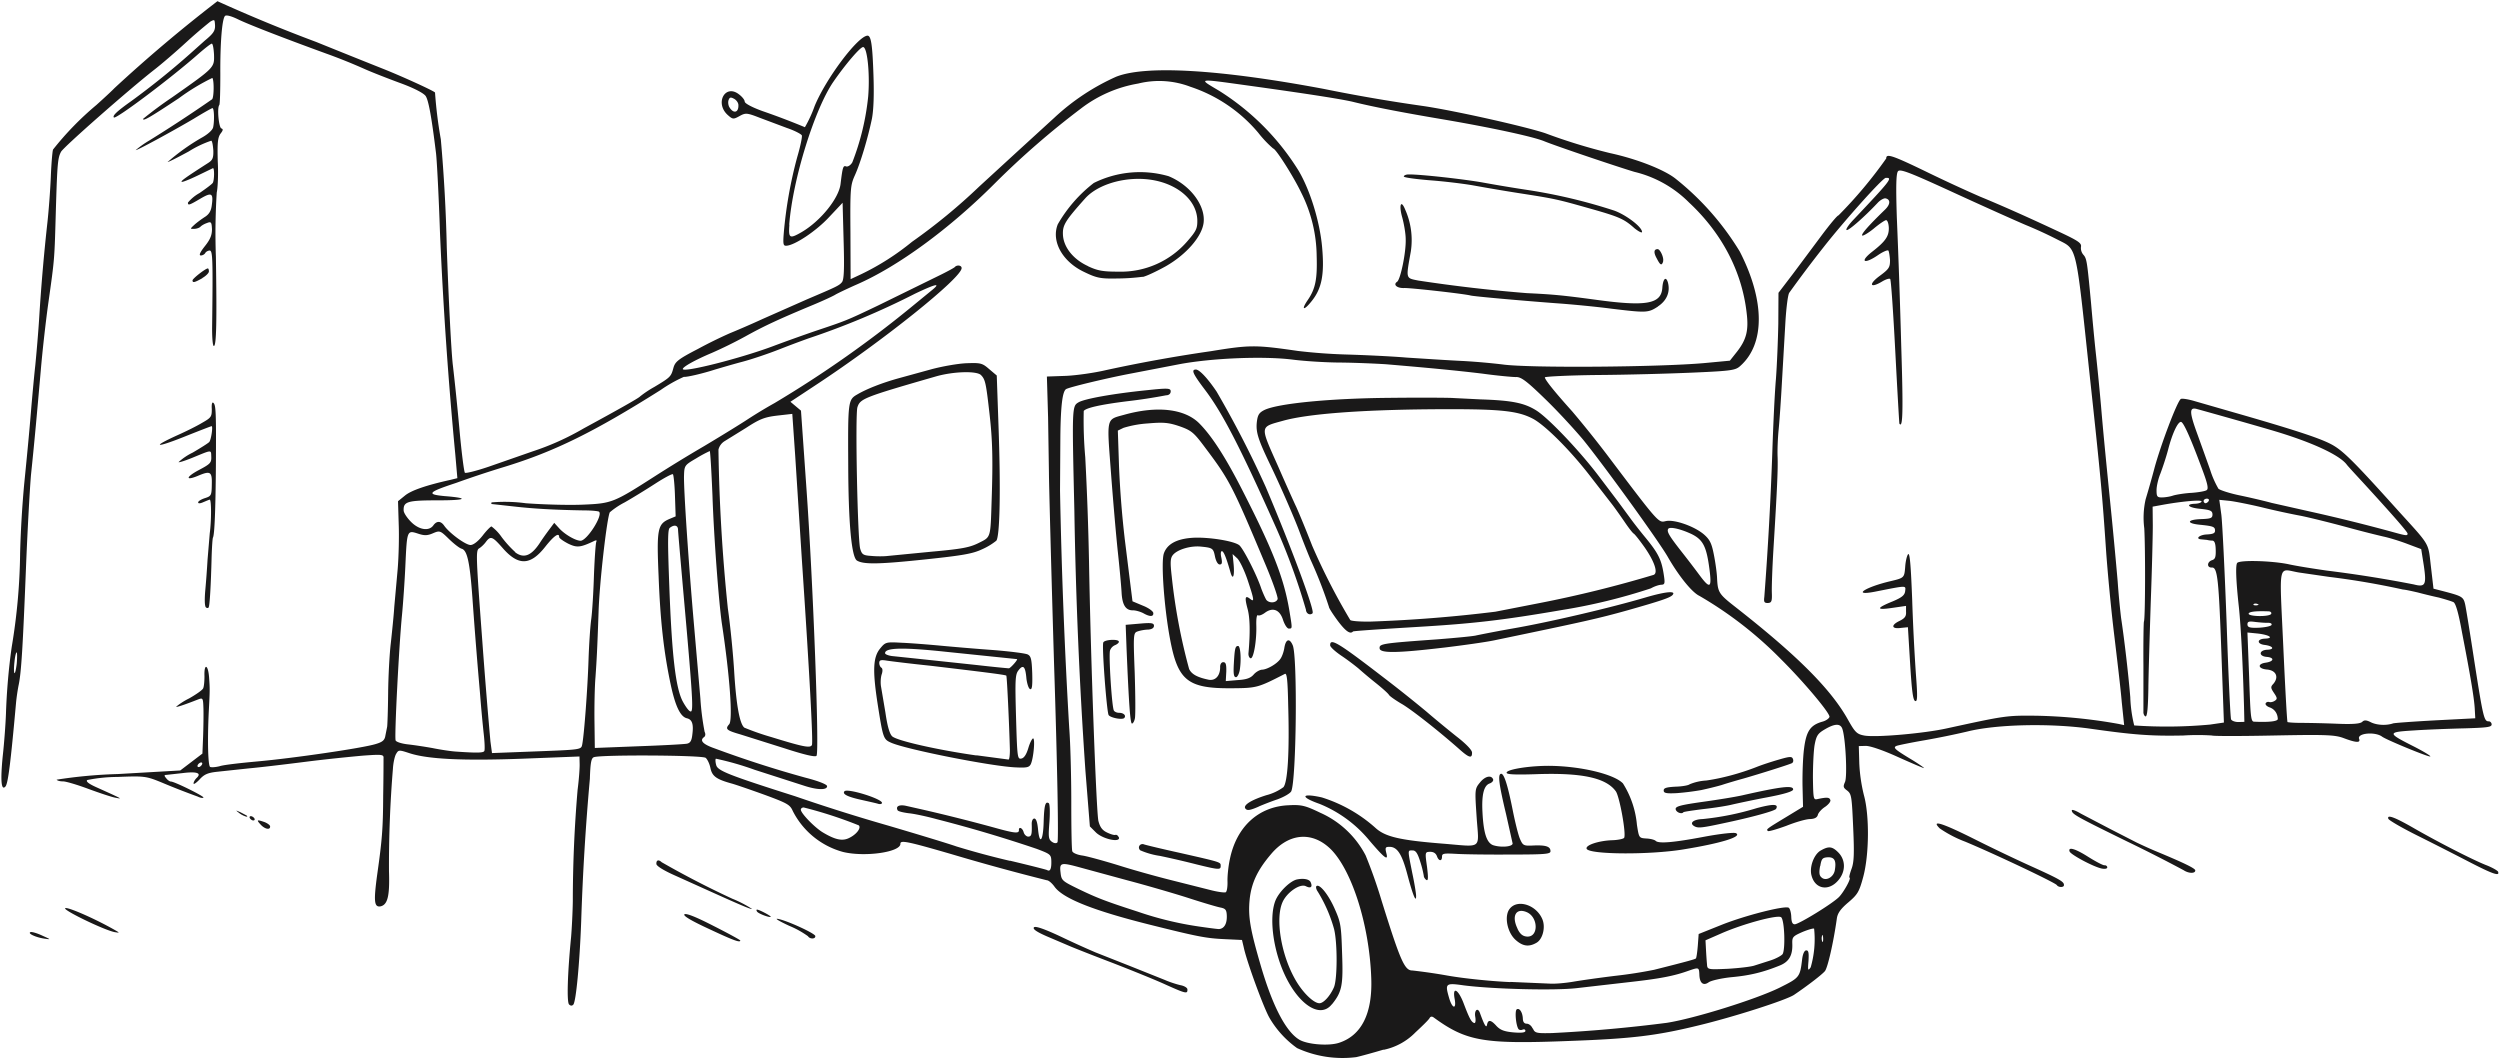 <svg width="1466px" height="621px" xmlns="http://www.w3.org/2000/svg" viewBox="0 0 1466 621">
  <path fill="#1A1919" fill-rule="evenodd" d="M118.7 163c2.1-1.2 3.9-3 3.8-3.9 0-1-.3-1.7-.6-1.7-1.4 0-9 6-9 7 0 1.6 1.2 1.3 5.8-1.3Zm3.7 193c.6-1.1 1.3-13.3 1.7-29.6.2-5.7.5-10.7.8-11.2.9-1.7 1.5-16 1.7-41.9.2-31.7 0-35.6-1.4-37-.8-.8-1.2.5-1 3.6 0 4.4-.3 5-5.6 8-3.1 1.9-9.6 5.1-14.3 7.2-15.5 7-13.4 7.8 3 1.3 9-3.6 16.5-6.5 16.8-6.5.9 0-.3 8.1-1.4 9.3-.5.6-4.9 3.4-9.7 6.2a34.2 34.2 0 0 0-8.3 5.6c.3.3 3.7-.8 7.7-2.4 12.2-5 11.3-5 11.5-.7.1 3.5-.6 4.2-7.4 7.8-7.5 4-7.9 6.4-.6 3.4 7.5-3.2 8.5-2.6 8.3 5-.1 6.4-.3 6.8-4 8-2.2.7-4 1.8-4 2.5 0 .8 1.2.7 3.2-.2 1.7-.7 3.3-1.4 3.6-1.4 1 0 1 12.4 0 19.7l-1.3 15.6a556 556 0 0 1-1.3 17.6c-.5 5.4-.4 9.5.3 10.2.6.6 1.4.6 1.7 0Zm1001.1 39.5a1231 1231 0 0 1-2.2-44c-.8-20.5-1.4-27.6-2.4-26.5-.7.9-1.5 4.2-1.7 7.5-.5 6.3-.6 6.4-8.6 8.3-14.9 3.5-22.9 8.8-9.3 6.2 19.3-3.8 18.2-3.8 17.9-.4-.3 2.4-1.8 3.7-7.2 6-9.9 4-10 5.3-.6 3.9l8.3-1.2v3.4c.2 2.7-.7 3.9-4 5.5-5.1 2.5-4.4 4.8 1.1 4l4-.4 1.3 21.4c1 16.2 1.7 21.5 3 21.9 1.3.4 1.4-2.5.4-15.6Zm-978.9 82.7-3.6-1.9c-3-1.3-3-1.3-.7.5 2 1.6 6 3 4.3 1.4Zm4.5 1.6c-.5-.7-1.4-1.2-2-1.2-.7 0-1 .6-.5 1.3.5.7 1.4 1.3 2 1.2.7 0 1-.6.5-1.3Zm9.3 4.8c0-.7-1.5-1.8-3.2-2.5-4.6-1.6-5-1.4-2.3 1.5 2.4 2.6 5.6 3.3 5.5 1ZM66.7 545c-11.3-6.4-27.5-13.5-28.5-12.4-1.1 1.2 22.9 12.8 29 14 3.2.5 3.2.5-.5-1.6ZM441 533a67 67 0 0 0-11.6-6 536.9 536.9 0 0 1-41.4-21.4c-1.8-1.7-3.2-1.3-3.1 1 0 1.2 4.3 3.9 11.6 7.1l21.5 9.7c17.3 7.8 23 10.2 23 9.5ZM24.7 548.6c-3-1.4-6.1-2.3-6.8-2-1.9.7 2.8 3 8 3.8 4.2.6 4.1.6-1.2-1.8Zm427.3-11c0-.6-7-4.3-8.1-4.2-.4 0-.4.5 0 1.1.7 1.3 8.1 4 8.1 3Zm783.7-29c0-.7-.8-1.3-1.7-1.2-.9 0-5.1-2.2-9.4-4.9-7.7-4.9-12-6.1-11-3.2.7 1.9 14 9 18.8 10 2 .4 3.3.1 3.3-.7Zm51.6 1.8c0-1.2-6.6-4.4-23.7-11.5-3.8-1.6-8.5-3.8-10.6-4.8l-15.6-8-17.2-9c-3-1.8-5.3-2.6-5.3-1.9.1 2.2 2.2 3.4 33.2 18.6a886 886 0 0 1 32.4 16.5c3 2 6.9 2 6.8.1Zm-77 8.5c0-1.9-2.6-3.4-18.7-10.7-8.5-3.8-24-11.2-34.3-16.4-18.6-9.3-25.2-11.3-19.8-6a70 70 0 0 0 15 7.8c17.7 7.4 52.7 24 53.6 25.4 1 1.5 4.3 1.5 4.2 0Zm-776.2 32.6c0-.3-7.1-4.2-15.8-8.6-10.5-5.4-16.2-7.6-17-6.7-.7.9 4.2 3.8 14.6 8.6 14.5 6.8 18.2 8.1 18.2 6.7Zm44-2.6c0-1.5-17-9.3-22.1-10.1-1.9-.3 1.2 1.5 6.8 4.1a53.6 53.6 0 0 1 11 6.1c1.1 1.8 4.4 1.7 4.3 0Zm986.8-37.7c-.3-.7-3.6-2.6-7.3-4-8-3.2-27.9-13.4-42-21.5-11.1-6.4-16-8.3-15.1-5.6.3.9 7.9 5.3 16.7 9.7a2432 2432 0 0 1 30.5 15.5c13.9 7.2 18.2 8.7 17.2 6Zm-768.6 69c0-1-1.9-2.1-4.1-2.5-2.2-.5-6.3-1.8-9-3l-20.5-8.2-20.5-8.1a535 535 0 0 1-19.8-9c-10.2-4.8-15.3-6.5-16.1-5.6-.8 1 1.5 2.6 7.4 5.2l13.6 5.8c2.8 1.2 14.2 5.7 25.5 10 11.3 4.4 25.2 10 31 12.7 11.6 5.2 12.6 5.4 12.5 2.8ZM427.8 63c-.7-1-1-3-.6-4.2.6-1.7 1.2-2 3.2-.9 1.4.7 2.6 2.4 2.6 3.7.2 4.4-2.8 5.3-5.2 1.4Zm35 68.8c2-26.5 14.9-68 26-84 6.9-10 15.6-20.2 17.3-20.2 2.5-.1 4.1 15.8 3 29a146.6 146.6 0 0 1-9.3 38.6c-1 1.7-2.6 2.7-3.6 2.4-1.8-.7-2.1.4-3.3 10.3-1 8.4-11.7 21.7-22.8 28.2-7.1 4.1-7.8 3.7-7.2-4.3Zm-160.6 192a63.7 63.7 0 0 1-8-8.8 26.6 26.6 0 0 0-6-6.3c-.5 0-2.9 2.4-5.2 5.4-2.6 3.3-5.3 5.4-7 5.5-2.8.1-12.3-6.8-15.5-11.3-2-2.9-4.4-3-6.4-.2-2.5 3.5-8.3 2.7-13-2-2.4-2.4-4.4-5.4-4.4-6.8-.2-5.2 2.3-5.9 20.2-5.9 16.7 0 18.7-1.3 3.7-2.5-10.8-1-9.6-2.3 6.8-7.7a603.5 603.5 0 0 1 28.3-9.4c29.4-9 52.5-20.4 91.7-45.1A81.7 81.7 0 0 1 401 221c1.9.2 11.2-2 18.3-4.3 3.4-1 10.5-3.1 15.8-4.5 5.4-1.4 15.2-4.7 21.8-7.3a637 637 0 0 1 17-6.4 453.6 453.6 0 0 0 62.7-26.3c12-5.7 15.3-6.5 10.2-2.3l-10.5 8.6a660.7 660.7 0 0 1-82 57.8 286 286 0 0 0-16.2 9.8c-3 2-14.3 9-25.2 15.5a862.3 862.3 0 0 0-29.4 18c-23.4 15-24.8 15.6-41 16.3-8.2.4-23.5 0-34.2-.8a91.5 91.5 0 0 0-20-.5c-.4.6-.2 1 .4 1l12.7 1.4c11.3 1.3 23.5 2 40.9 2.3 4.6 0 8.7.4 9 .8 2.3 2.2-7 16.8-10.8 17-2.9 0-9.2-3.6-12.5-7.2l-3-3.3-2.6 3.5c-1.5 2-4.2 5.7-6 8.5-5 7.5-9.4 9-14.4 5.2Zm962.4-36.4c0-2.3 1-6.7 2.3-9.8 1.2-3.2 3.3-9.4 4.5-14 2.4-9.3 5.6-16.2 7.5-16.2 1.4 0 5.3 8.5 12.1 26.8 3.5 9.2 4.2 12.4 3 13.2-.7.6-4.7 1.3-8.7 1.6-4 .2-9 1-11 1.6-2 .7-5 1.1-6.7 1.1-2.7 0-3-.7-3-4.3Zm27.6 6.4c0-.7.8-1.3 1.8-1.4 1 0 1.6.5 1.2 1.3-.3.7-1.2 1.3-1.8 1.4-.6 0-1.2-.6-1.2-1.3Zm111.7 18.4a1032 1032 0 0 0-49.6-12.3l-22.2-5c-4.8-1.3-13.4-3.3-19.2-4.5-5.7-1.2-11.1-3-12-3.8a55 55 0 0 1-4.9-11.2 5076 5076 0 0 0-7.6-21.2c-4.6-12.6-4.6-15.5-.3-14.4 4.8 1.3 30.8 8.6 43 12.2 23.5 6.8 40.6 14.6 45 20.4.3.5 4.7 5.3 9.7 10.7 16.5 18 26 28.8 26 29.8 0 1.3-.7 1.3-7.9-.7Zm-407.2 25.2a639 639 0 0 0-10.4-13.6c-7.3-9.3-9-12-8.1-13.6.8-1.6 7.5 0 14 3.1 6.5 3.3 8.5 7.3 10.2 20.3 1.5 11.3.4 12-5.7 3.8ZM8.5 388c.3-3.3 1-5.8 1.3-5.4.3.3.3 3.3 0 6.7-.4 3.3-1 5.8-1.3 5.4-.4-.3-.4-3.3 0-6.7Zm1313-33.7c.4-.4 1.5-.5 2.3-.1 1 .3.8.6-.7.8-1.3 0-2-.2-1.6-.7Zm-2.9 5.5c.3-1.1 4.1-1.6 11.7-1.3 1.2 0 1.9.8 1.5 1.5-1 1.8-13.5 1.6-13.2-.2Zm-.7 6.4c0-1.7.8-2 4.5-1.5 2.6.3 6 .6 7.5.5 1.6 0 2.5.5 2.1 1.3-.4.7-3.7 1.4-7.4 1.6-5.3.2-6.6-.2-6.7-1.9ZM400.2 411c-4-8-6.2-26.4-7.7-66.8-1-26.8-1-33.8.3-34.7 2.6-2 4.7-1.5 4.8 1 0 1.2 1.4 17.1 3 35.4 5.7 63.7 6.2 71.9 4.3 71.3-1-.2-3-3-4.7-6.2ZM267 440.7c-2.8-.2-8.8-1.1-13.2-2-4.4-.8-11-1.8-14.6-2.2-3.6-.4-6.8-1.4-7.2-2.3-.8-2 2-55.8 3.7-73.2.7-7.2 1.6-20.3 2-29 1-21.6.9-21.2 8-18.9 3.2 1 5 1 8.2-.4 4-1.7 4.3-1.6 9.4 3.4 2.9 2.8 6.2 5.4 7.5 5.7 3.2 1 4.7 7.9 6.2 28.4a3176.6 3176.6 0 0 0 4.5 56.6 797 797 0 0 0 2.1 23c.6 5.1.8 9.9.4 10.6-.6 1.1-4.2 1.2-17 .3Zm20.6-5.8a3630 3630 0 0 1-4.8-59.3c-3.7-49.8-3.8-52.7-1.9-54 1.2-.7 3-2.4 4-3.8 2.8-3.7 3.8-3.3 9.8 3.5 9.3 10.7 16.4 10.4 25.2-.9 5-6.3 8-8.3 8-5.5 0 .7 2.4 2.4 5.3 3.9 5.2 2.5 7.1 2.3 15.5-1.7 1-.4 1.4-.2 1 .5-.4.8-1 9.5-1.4 19.5-.3 10-1 21.6-1.6 26-.6 4.2-1.3 15.1-1.6 24.1-.5 15.7-2.5 43.3-3.7 49.4-.6 3-.7 3-26.7 4l-26.2 1-.9-6.7Zm61-11.9c-.1-8.6.1-20.3.6-26 .7-10.2 1-15.1 1.8-38 .5-17.2 4.9-55.3 6.6-58.6a46 46 0 0 1 8.7-5.8c4.4-2.5 12.4-7.4 17.8-10.9s10.1-6 10.5-5.6c.4.4 1 6.1 1.2 12.7l.4 12-3.6 1.5c-7 3-7.6 5.8-6.4 33.5 1 26.5 3.1 45 7.2 64.1 2.7 12.4 5.6 18.4 9.4 19.3 3 .7 4 3.3 3.2 9.4-.4 3.8-1.2 5.1-3.2 5.5-1.4.3-14.1 1-28.3 1.5l-25.7 1-.2-15.6ZM116 448.5c.4-.7 1.3-1.4 2-1.4.6 0 .8.6.4 1.3-.4.7-1.2 1.4-1.9 1.4s-.9-.6-.5-1.3Zm336.6-16.2a149 149 0 0 1-16.1-5.6c-2.7-2.1-4.7-12.9-5.9-31.7-.6-10.7-2.3-28-3.8-38.3a1044 1044 0 0 1-5.5-93 8 8 0 0 1 3.6-5l12.6-7.8c8-5.2 10.8-6.3 18.3-7.2l8.8-1 1.7 24.5 4 62.3c4.4 65.3 6.6 106 5.8 107.4-1 1.9-5 1.1-23.5-4.6Zm855.7-10.5c-.4-1-1.6-26.4-2.6-56.4-1.1-30-2.5-58.6-3.1-63.5l-1.2-8.8 6 .6c3.3.4 11.9 2.1 19 3.8 7.2 1.8 17.5 4 23 5 5.3 1.1 17 4 25.9 6.4a627 627 0 0 0 22.2 5.7c3.4.7 9.9 2.7 14.3 4.4l8 3 1.5 9.5c1.7 11.5 1 13-5.9 11.2a740 740 0 0 0-50.9-8.1c-7-1-17.4-2.6-22.8-3.8-10-2-28.2-2.5-29.8-.7-1 1.2-.8 9.8 1 26.1 1.2 11.7 2.3 33.2 3 58.3l.2 8.8-3.5.1c-2 0-3.9-.7-4.3-1.6Zm13.6 1.4c-2 0-2.2-2.3-3-26.2l-1-26.1 6 .6c7 .8 9.8 2.8 4.2 3-4.8.2-4.7 3.2 0 3.7 4.8.6 6 2.6 1.5 2.8-5 .2-5.3 3.8-.4 4.2 4.7.4 4.3 2.7-.6 3.4-5 .7-4.5 3.5.6 4 5.5.4 7.3 4.4 3.9 8.4-1.7 1.8-1.6 2.4.4 5.4 1.9 2.8 2 3.5.5 4.5-1 .7-2.4 1-3.2.8-.9-.3-1.8 0-2.2.7-.4.7.6 1.8 2.3 2.4 2.9 1 4.7 3.6 4.8 6.8 0 1.4-5.1 2-13.8 1.6Zm68.5.4c-2.7-1.4-4-1.5-5.2-.3-1.2 1.1-5.4 1.5-14.8 1.1-7.3-.3-16.7-.5-21-.5-4.2 0-7.8-.3-8-.5-.3-.3-1.4-20.4-2.5-44.7-2.3-50.3-3.3-45.1 9.1-43l17.9 2.6a457.1 457.1 0 0 1 43.2 7.4c1.6.1 5.5 1 8.6 1.7 3 .8 8.6 2.2 12.4 3 3.7 1 7.6 2.2 8.6 2.7 1.3.6 3 6.4 5 17.6 5 25.7 7.2 39 7.5 45l.3 5.5-23.2 1.2c-12.8.7-24 1.5-25 1.8-4.2 1.4-9.5 1-12.9-.6ZM482.3 488c-4.7-2.9-12.6-11-12.7-13.2 0-.7.7-1.3 1.7-1.3a249 249 0 0 1 32.3 10.5c1.5 1.5-1.3 5.3-5.7 7.4-4 2-8.3 1-15.6-3.4Zm480.6-352c-.1-3-9.4-10-16.3-12.5a317.5 317.5 0 0 0-50.2-12 916 916 0 0 1-26.5-4.4c-11-2-37.8-5-44-4.8-1.5 0-2.7.6-2.7 1.2s6.8 1.5 15 2.2c8.4.6 19.9 2 25.6 3a1180 1180 0 0 0 27.8 4.7c20.6 3.2 21.7 3.5 40.8 8.9 17 4.8 20 6.1 26 11.5 2.5 2 4.5 3 4.5 2.2Zm-325 20c-8.7-4-14.4-11.3-14.6-18.6-.2-5.4 1.4-8 13-21 6.4-7.2 19.4-11.8 32.5-11.5 18.4.4 32.8 10.8 33.3 24 .1 5-.5 6.4-5.7 12.4a51.5 51.5 0 0 1-40.7 18c-8.8 0-12-.5-17.7-3.2Zm32.2 6.4c2-.4 8-3.2 13.4-6.2 12-6.8 21.3-17.4 22.3-25.6 1.2-10-7.8-22.1-20.6-27.3a60.7 60.7 0 0 0-43.8 4 82.5 82.5 0 0 0-21.1 24.2c-4 9.9 2.7 22 15.5 28 7.4 3.6 9.7 4 19.5 3.8a122 122 0 0 0 14.8-1Zm305.1-9.1c.7-2-1.7-7.3-3.2-7.2-2.2 0-2.4 2-.5 5.4 2.1 4.1 2.9 4.5 3.8 1.8Zm-3 26.4c5.2-3.4 7.3-8.5 5.9-13.9-1.1-4-2.9-2.5-3.3 2.9-.6 9.6-9.3 11.2-39.6 7-19.3-2.6-25-3.1-39.8-3.8a892 892 0 0 1-63.8-7.4c-7.4-1.5-7.2-.8-4.3-17a44 44 0 0 0-3.3-24.6c-2.5-6.2-3.8-2.6-1.7 4.7 1 3.7 2 9.4 2 12.6.3 7.5-3 23.5-5 25-2.6 1.7-.1 3.9 4.2 3.7 4-.1 35.2 3.4 38.9 4.4 2.1.5 26.1 2.7 49.8 4.5 8.8.6 23.5 2 32.6 3.2 20.7 2.5 21.7 2.5 27.5-1.3Zm-467.8 142c-1.5-5.4-3-78.6-1.6-82.9 1.6-5 3.8-5.9 45.8-18 10.3-3 24-3.4 26.6-.9 2.6 2.6 3 4.6 5.1 23.2 1.7 15 2 26.5 1.2 50.2-.7 22.4-.4 21.5-7.4 25-5.3 2.7-9.8 3.6-27.7 5.2l-25.7 2.5c-2.3.3-6.7.3-9.7 0-4.8-.3-5.6-.8-6.6-4.3ZM543 328c21.7-2.3 27.4-3.3 32.9-5.9a38 38 0 0 0 8.3-5c2.1-2.2 2.7-29.5 1.3-68l-1-28.9-4.5-3.8c-4-3.5-5-3.7-13.3-3.4-4.9.2-14 1.8-20.4 3.5l-19.3 5.3c-9.7 2.7-18.7 6.2-24.3 9.5-5.4 3.1-5.5 4-5.3 41.2.1 34.9 2 54.2 5.1 56.2 3.9 2.4 13.1 2.2 40.5-.7Zm30 62a21599.4 21599.4 0 0 0-50-5.3c-2.1-.3-4-1-4-1.7 0-3.2 10.3-3.5 35.6-.8l41.7 4.3c1 0-3.8 5.4-4.7 5.4-.6 0-9-.8-18.6-1.9Zm-.4 53c-22.6-3.2-46.5-8.6-49.4-11.2-1.5-1.4-2.8-5.7-4-14l-2.6-15.4c-.3-2-.2-5 .4-6.9.7-2 .6-3.5-.2-4-.6-.3-1.2-1.6-1.2-2.7 0-1.7.8-2 4.5-1.4 2.6.4 14 1.8 25.6 3 32 3.8 44 5.3 44.4 5.8.4.4 1.7 28.6 2.1 43.6 0 3-.3 5.6-.8 5.6l-18.8-2.5Zm31.9 5c1.6-3.6 2.6-15 1.3-15-.6.1-1.9 2.6-2.8 5.7-1.1 3.7-2.5 5.8-4 6.1-2.4.5-2.5-.4-3.2-24.3-.6-22.1-.5-25 1.5-27.5 2.7-3.5 4-2.3 4.6 5 .4 3 1.3 5.9 2.2 6.1 1.1.4 1.4-2 1.2-9.3-.3-8.2-.7-10-2.6-11-1.3-.7-10.3-1.8-20-2.6-9.8-.7-23.9-1.9-31.3-2.6-7.5-.7-17.7-1.5-22.8-1.7-9-.5-9.4-.4-12.5 3.4-4.1 5-4.5 12.6-1.5 32.2 3.2 20.4 3.4 21 7.9 23 8.6 3.9 59.4 14 73.3 14.5 6.4.3 7.7 0 8.7-2Zm-87.3 22.8c0-2.4-20.3-8.7-22-6.8-1.4 1.6 1.6 3.2 9.7 5 4.4 1 9 2 10.2 2.4 1.2.3 2.1 0 2.1-.6Zm75 34a484.6 484.6 0 0 1-31.2-8.4c-5.8-2-24-7.5-40.3-12.3a1085.6 1085.6 0 0 1-54.5-17.2c-38.7-12.3-45.3-14.9-46.2-18.2-.5-1.7-.6-3.5-.2-3.8a172 172 0 0 1 22.7 6.5l28.9 9.3c7.8 2.6 13.7 2.7 13.6.3 0-1-5-3-12.8-5a650 650 0 0 1-53.3-17.2c-6.8-2.4-8.8-4.6-6-6.6.8-.6.9-1.9.3-3a153 153 0 0 1-2.5-19.7l-3.9-44.9c-3-34.5-5.9-77.4-5.7-85.5.2-6.2.3-6.3 7.3-10.4a74 74 0 0 1 7.8-4.2c.3 0 1 11.8 1.6 26.3.8 24 3.7 62.3 5.5 74.8 4.7 31 6.5 56.6 4.3 59.1-2.5 2.8-1.6 3.6 6.4 5.9l25.7 8.1c12 3.9 18.4 5.4 19.1 4.5 1.8-2-2-102-5.9-156.8l-3.2-45.6-3.1-2.6-3.1-2.6 14.7-9.7c39.4-25.9 85.8-63 85.7-68.7 0-1.7-2.8-2-4-.6-.5.5-4 2.4-7.8 4.3L515 179.1c-18.8 9-19 9-36.9 15-7 2.4-18.2 6.4-24.8 8.9-18.9 7.1-52.8 15.7-52.9 13.4 0-1.3 7.4-5.4 16.9-9.4a258 258 0 0 0 19.9-9.8c10.8-6 19.4-10 39.8-18.5 6-2.5 11.8-5.2 13-6 1.2-.7 6.6-3.3 12-5.7 24.5-10.6 55-33 81.6-59.7a487 487 0 0 1 50.2-43.6A76 76 0 0 1 667.4 49a51.2 51.2 0 0 1 30.7 1.9 88.1 88.1 0 0 1 39.7 26.9 65 65 0 0 0 8.8 9.3c1.5 0 12.1 16.7 16.5 26a84.6 84.6 0 0 1 9 37.2c.4 13.3-.7 19-5.2 25.6-4.2 6.1-2.3 6.5 2.4.5 5.8-7.3 7.4-15.5 6-31.3-1.3-15-7-33.5-13.8-45A146.4 146.4 0 0 0 715 53.3c-12.7-7.6-14-7.4 19.3-2.8 33.1 4.6 53.6 7.8 59.8 9.4 11 2.7 27.2 5.9 52.1 10.1 27.6 4.7 52.4 10 59.3 12.8 6.8 2.8 42.9 15 53 18a67.3 67.3 0 0 1 31.9 17.9c19.1 17.8 31 40.2 33.8 64.5 1.3 10.4 0 15.8-5.6 23l-4.2 5.3-14.9 1.4c-26.6 2.4-103.5 3-118.5.8a389 389 0 0 0-22.8-2c-8.8-.4-23.7-1.4-33.2-2-9.4-.8-25.2-1.5-35-1.8a326 326 0 0 1-28.9-2.1c-24.8-3.6-28.2-3.6-50.8.1a880 880 0 0 0-61.6 11.1c-6.7 1.6-17.2 3.1-23.4 3.4l-11.4.4.7 24.1.5 32.6c0 4.7 1.3 55 3 111.8 2 61.5 2.7 103.9 2 104.6-.6.8-1.9.7-3.3-.3-2-1.5-2.1-2.8-1.4-11.8.4-5.9.2-10.4-.4-10.8-2-1.3-2.7 1.1-3 11.2-.3 11-2.4 13.6-3.3 4-.4-4.1-1.1-6.2-2.2-6.2-.9 0-1.5 1.4-1.5 3 .2 6.3-.1 7.5-2 7.6-1 0-2.3-1.1-2.7-2.5-.7-2.7-3-3.6-2.8-1.2 0 2-2.7 1.7-14.5-1.6a1066 1066 0 0 0-41.7-10.5l-10.2-2.3c-4-.8-6 .4-4.7 2.7.4.6 3.4 1.3 6.6 1.7 3.2.3 10.6 1.9 16.4 3.5a798.5 798.5 0 0 1 58.6 17.4c7.9 3 8.4 3.3 8.5 7.2.1 4.5-.7 6.3-2.5 5.2-.6-.3-10.4-2.8-21.8-5.5ZM703 543.3a197 197 0 0 1-35.8-8.7c-19.2-6.2-24-8.1-34.8-13.3-9.6-4.7-10-5-10.5-9.7-.7-5.9.2-6 11.9-2.8l27.2 7.4c10.6 2.8 26.5 7.4 35.3 10.2 8.9 2.9 17.7 5.5 19.5 5.8 2.9.6 3.5 1.4 3.6 5 .1 4.6-1.6 7.4-4.6 7.6-1 0-6.3-.7-11.8-1.5Zm365.4 5.4c.3-.9.6-.2.7 1.6 0 1.8-.2 2.6-.6 1.7-.3-.9-.4-2.4 0-3.3Zm-67.4 17a278 278 0 0 1-.6-8.6l-.3-5.7 9.6-4.2c12.9-5.6 33-11 34.8-9.3 2 1.9 2.5 19.1.8 21.6-.8 1-4 2.7-7.1 3.7l-9.4 3c-2 .7-9 1.5-15.6 1.9-11.5.5-12 .5-12.2-2.4ZM769.7 359.5c1.3-1.5-12.6-38.9-27.5-74a605.4 605.4 0 0 0-28.8-55.9c-5.4-8-10.2-13-12.2-12.9-2.8.1-1.7 2.5 5.4 11.9 10.2 13.4 20.8 34 41.5 80.4a377.3 377.3 0 0 1 17.7 48.5c.1 2.4 2.5 3.6 4 2Zm22.1 4.1a378.2 378.2 0 0 1-22.3-43.5c-4-10.2-7.3-18.2-9.4-22.9-.7-1.4-5.5-12-10.6-23.7-10.8-24.3-11-22.9 3-26.8 14.4-4 44.7-6.3 85.9-6.7 39.7-.3 50.9.6 60.2 5.4 7 3.5 21.8 18.2 33.5 33.3l12.8 16.5c1.6 2 4.9 6.7 7.4 10.3 2.4 3.6 5 7 5.7 7.4.7.4 3.6 4.1 6.5 8.2 5.8 8.4 7.9 14.9 5.2 16a693.5 693.5 0 0 1-66.7 16.5l-26.1 5.1a827 827 0 0 1-73.2 5.8c-6 .1-11.3-.3-11.9-.9Zm1.6 6.7c.2-.3 16.7-1.4 36.6-2.6 33.8-2 50.5-3.9 86-10a333.7 333.7 0 0 0 52.1-12.7c1.9-1.1 4.5-2 6-2.1 2.2-.1 2.4-.6 1.4-6.8-1.3-8-3.2-11.8-10.4-20.6-3-3.6-7.4-9.2-9.6-12.3l-7-9.5-10.6-14c-11.2-14.9-29.8-34.5-37-39-7-4.4-14.2-5.9-32.7-6.5l-16-.8c-2.3-.2-19.2-.3-37.4-.1-35 .3-65.4 3.3-73.3 7.1-3.2 1.6-4 2.9-4.5 7.2-.6 5.8.7 10 7.8 24.8 5.8 12 14.5 31.9 17.6 40.4 1.3 3.5 4 10.4 6.1 15.4a258 258 0 0 1 10.8 27.7c0 .7 2.4 4.4 5.2 8.2 4.6 6.1 7.3 8 8.9 6.2Zm53 9.5c11.7-1.4 25.1-3.3 29.8-4.3 52.9-11 61-12.8 78.5-17.7 19-5.4 24.4-7.2 26-8.8 2.5-2.7-3.6-2.2-15.6 1.3-21 6.2-56.5 14.5-77.8 18.2a808 808 0 0 0-21.6 4.1c-1 .4-11.3 1.4-22.7 2.3-32.2 2.3-34.2 2.6-34 5.2 0 3 9.4 3 37.3-.3ZM727 392.9c1-6.3.4-14.2-1-14.1-1.7 0-2 1.7-2.5 10.8-.3 5.7 0 7.5 1.3 7.5.8 0 1.8-2 2.2-4.2ZM659.3 421c1.2-1.4-.4-3-3-3-1.2 0-2.6-.5-3.1-1.3-1.2-1.8-3.1-32.1-2.3-35.2a5.3 5.3 0 0 1 3-3.2c1.2-.5 2.3-1.4 2.2-2 0-1.7-8.3-1.3-9.1.4-1 1.6 2 40.9 3.1 42.6 1 1.6 8.1 3 9.2 1.7Zm6.2.3c.4-1.7.3-13.6-.1-26.6-.9-23.4-.8-23.6 1.9-24.5 1.5-.5 4.2-1 6-1 2.3-.2 3.4-1 3.4-2.3-.1-1.6-1.6-1.8-8.4-1.2l-8.2.7.5 13.6c1.4 33.5 2.2 44.3 3.2 44.3.6 0 1.4-1.4 1.7-3Zm197.7 20c0-1.5-3.7-5.3-9.3-9.6-5-4-12.8-10.4-17.3-14.3a823.2 823.2 0 0 0-25.9-20.6c-26-20-30.8-22.9-30.7-18.4 0 1 3 3.7 6.7 6.2 3.6 2.4 8 5.8 9.8 7.3a260 260 0 0 0 10 8.4c3.9 3.1 7.5 6.3 8 7.2.6.9 3.7 3 7 5 5.5 3 22 16 34 26.6 5.9 5.3 7.8 5.9 7.7 2.2ZM738 473c2.3-1 7.3-3 11.2-4.3 3.8-1.4 7.4-3.5 8-4.7 3-6.8 3.7-78.5.9-85.5-1.9-4.6-4.2-3.8-5 1.7-.4 2.3-1.4 5-2.3 6.2-2 2.9-7.6 6.1-10.6 6.3-1.4 0-3.7 1.3-5 2.8-1.8 2.1-4.2 3-9.4 3.3l-7 .6.3-5.6c.1-4.3-.3-5.5-1.8-5.5-1.1 0-1.9 1.3-1.8 3 0 5-2.8 8-6.7 7.3-6.7-1.4-10-3.2-11.5-6.3a342 342 0 0 1-10.2-54.3c-1-8.8-.8-10.9.9-12.8 2.7-3 10-5.2 15.9-4.7 7.3.7 7.6 1 8.6 6 .6 2.7 1.7 4.6 2.8 4.5 1.3 0 1.5-1 .9-4-.5-2-.4-3.8.3-3.8 1 0 2.5 3.4 5.1 12.6 1.4 4.7 2.4 2 1.8-4.8l-.6-6.1 2.6 2.4c1.5 1.3 4.2 7 6.1 12.5 4 12 4.2 13.5 1.6 11.4-3-2.4-3.3-.8-1.5 5.9 1.4 5.2 1.6 13.8.5 26-.1 1.3.4 2.6 1.2 2.9 1.8.6 3.7-10.5 3.4-19.4-.1-4 .3-6.3 1-5.8.7.4 2.5-.3 4.1-1.5 4.6-3.4 8.7-1.8 10.6 4.3 1 2.9 2.4 5 3.4 5 2.1-.1 2.1.4.2-11.1-3.2-18.6-9.5-34.8-27.1-69.3-10-19.7-18.1-32.3-25.5-39.8-8.5-8.7-24.8-10.6-44.1-5.2-10.8 3-10.3 1-7.8 34.3 1.2 16 3 36.8 4 46.1 1 9.3 2 20 2.2 23.8.4 7.4 2.4 10.6 6.8 10.5 1.4 0 4 .7 5.8 1.6 4 2.3 6.2 2.2 6 0 0-1-2.7-3-6-4.3l-6.2-2.6-1-8-3.6-29a580 580 0 0 1-3.3-42l-.7-21.1 3.3-1.6a62 62 0 0 1 14.3-2.6c9.3-.8 12.2-.5 18.7 1.7 7 2.5 8.3 3.6 15.2 12.9 14 18.6 15.8 22.2 34.8 67.5 4.4 10.4 7.7 19.8 7.4 20.9-.8 2.3-4.8 2.6-6.6.5-.6-.9-2-4-3-6.7-2.6-7.9-10.3-23-12.8-25.3-3-2.6-18.9-5.1-28-4.4-9 .7-14.4 3.7-16.3 9.1-1.8 5.1.2 32.4 3.7 50.7 4.5 23.8 10.3 28.5 35.4 28.4 15.4-.1 15.8-.2 31.8-8.4 1.2-.7 1.7 3.1 2 18.5.8 27.4-.3 45-2.8 47.9a29.1 29.1 0 0 1-10 4.7C734 469 729 472 730.2 474c1 1.5 2.6 1.3 7.9-1Zm259.6-9.7c3.7-.8 9.1-2.1 12.1-3 3-1 8.8-2.7 12.8-3.8 9.7-2.8 26.2-8 28.1-8.9.9-.3 1.2-1.5.8-2.5-.6-1.6-1.7-1.6-8.2.3-4.2 1.2-10 3.1-13 4.3-9.9 3.9-21 6.8-29.7 8a30 30 0 0 0-9.7 2.2c-.6.6-4.3 1.3-8.2 1.4-5.5.3-7.1.8-7 2.3 0 1.5 1.6 1.8 7.6 1.5a149 149 0 0 0 14.4-1.8Zm-10.5 13c.3-.3 5.7-1.1 12.1-1.9 6.4-.7 13.8-1.9 16.5-2.6 2.6-.6 11.8-2.6 20.3-4.2 10.7-2 15.6-3.6 15.5-4.7 0-2.5-7-1.7-29.9 3.5-4 .9-14.4 2.6-23.1 3.8-12.6 1.8-16 2.6-15.9 4.2.1 1.8 3.3 3.2 4.5 2ZM656 491c-.3-1-1.3-1.7-2-1.4-.8.2-3-.5-5-1.5-2.7-1.3-4-3.2-4.9-6.7-1.2-5.1-4.5-94.1-5.5-152a1853 1853 0 0 0-2.2-61.2 246 246 0 0 1-.9-27.2c1.3-1.8 9.5-3.7 25.4-5.7a313 313 0 0 0 22.9-3.5c1.7 0 2.7-1 2.7-2.3 0-1.9-1.6-2-13.8-.7-19.8 2-36.5 5-40.2 7.1-3.9 2.3-3.9 2.5-2.5 63.2a2876 2876 0 0 0 6.5 153l2.6 32.5 3.5 3.5c4 4 14.8 6.3 13.5 2.8Zm354.4-8.2c16.7-3.5 30.5-7.3 31.1-8.5 1.6-2.9-1.6-3-11.4-.4a162.4 162.4 0 0 1-31.7 6.4c-5.4.2-7.9 2.3-5 4.1 2.2 1.3 4 1.2 17-1.6Zm-294.6 25c0-2.3.5-2.1-23.6-7.6-10.5-2.3-20-4.6-21.2-5-2.4-1-4.2 1.6-2.4 3.4a45 45 0 0 0 11.6 3.3 516 516 0 0 1 21.5 5c13 3.2 14.2 3.3 14.1.8Zm271.3-9.7c22.2-3.6 34.7-7.5 30.9-9.5-1-.6-9.1.3-18.3 2-18.5 3.5-27 4.2-28.8 2.5-.7-.7-3.2-1.3-5.5-1.4-4.3-.3-4.3-.3-5.5-8a54.6 54.6 0 0 0-8.2-24.3c-5-5.3-24-10-42.2-10.3-11.4-.2-25.5 1.9-26 3.9-.4 1.1 4 1.4 16.6 1 27.2-1 41.6 2 47.4 10 2.2 3 6.2 25 4.9 27.3-.4.6-3.5 1.3-7 1.4-8 .3-15.8 2.9-15 5 1.2 3.4 36.5 3.7 56.7.4Zm-156.7 27.2c0-1.4-1-7.6-2.3-13.6-2.7-13.7-2.7-13 .1-13 1.9-.1 3 1.4 4.6 6.5a60 60 0 0 1 2.1 8.3c0 1 .8 2 1.5 2.5 1.1.7 1.2-1.3.4-7.7-1.2-8.6-1.2-8.7 1.8-8.8 2 0 3.3.8 4 2.5 1 3 3 3.3 3 .3 0-1.8 1-2 8.2-1.6 4.6.3 19 .5 31.9.4 20.8 0 23.6-.3 23.5-2 0-2.7-2.7-3.6-10-3.3-5.8.3-6.2 0-7.9-3.9-1-2.3-2.9-10-4.3-17.1-3-15-5.2-21.8-7-21-1.7.7-1 6.2 3.2 23.8l3.8 17c0 2-7 2.5-11.5 1-3.8-1.5-5.6-7.3-6.2-19.7-.5-10.1.9-15.4 4.3-16.5 1.3-.5 2.2-1.5 2-2.3-1-2.8-4.7-2-7.7 1.7-3.1 3.8-3.1 4-2 20.4 1.3 19.4 3.9 17.4-20 15.5-25-2-33.6-4-39.3-9.2a85.5 85.5 0 0 0-31.5-17.9c-12.1-2.7-13-.3-1.3 3.8a73.8 73.8 0 0 1 29.4 21.7c8.9 10.4 11.1 12 9.7 7-.7-2.9-.5-3.5 1.6-3.5 4.7-.2 7.5 3.9 10.7 15.9 3.3 12.5 5.3 17.3 5.2 12.8Zm237-17.4c.7-4.4 1.3-5 4.5-5.2 4-.1 5 2.2 4 7.8-.8 4-5.3 6.4-7.8 4-1.3-1.1-1.5-2.8-.8-6.6Zm10.5 8.4c4.5-5.2 4.5-12 0-16.5-3.6-3.6-5.7-3.7-10.5-.9-3.8 2.4-6.5 9.7-5.1 14.6 2.1 7.9 10 9.3 15.6 2.8Zm-188 28.3c-3.7-7.5-.9-12.4 5.4-9.7 6.9 3 7 14.9 0 14.3-2.4-.2-4-1.5-5.5-4.7Zm11 8.3c3.7-2 5.5-9 3.6-13.7-3.4-8.5-14.6-12.2-19.2-6.3-3.4 4.2-1.5 14 3.6 18.4 4.1 3.6 7.6 4.1 12 1.6Zm-15.2 23c-10-.4-26.6-2-36.8-3.8a323 323 0 0 0-20.6-3c-4.6.1-7-5.3-18-40.5a288.9 288.9 0 0 0-9.5-27 55.2 55.2 0 0 0-26.6-25c-8.7-4.2-11-4.8-18.5-4.4-17.6.7-30.6 12.5-34.5 31.6-.9 4.1-1.5 10-1.4 13 .1 3-.3 5.9-1 6.4-.6.4-5-.2-9.5-1.4l-23-5.8c-8-2-21.7-5.8-30.5-8.6-8.8-2.7-18.3-5.3-21-5.7-3-.4-5.6-1.5-6-2.5-.4-1-.6-14-.6-28.9 0-14.9-.5-34.3-1.2-43.3a3476 3476 0 0 1-5.4-139.3l.2-32c.2-17.5 1.2-26 3.3-27.5 1.6-1.1 24-6.5 38.3-9.2l28-5.4c19-3.6 49.5-4.9 66.8-2.7 7 .9 19.8 1.7 28.2 1.7 8.5.1 20.3.6 26.4 1 26 2.2 41.6 3.7 56.5 5.5 8.7 1.2 17.5 2 19.5 2 3-.2 6.1 2 17 12.6 7.3 7 17.4 18 22.6 24.2 12.4 15.3 44 59 49.5 68.5 6.4 11.2 14.2 20.9 18.6 23a226 226 0 0 1 48.2 37.5c13 12.9 28.7 31.6 28.1 33.5-.3 1-2.2 2.3-4.2 2.8-7 2-9.4 5.5-10.7 15.8-.7 5.3-1 15-.9 21.8l.3 12.3-10.2 6.2c-11.4 6.9-11.5 7-10.4 8 .4.4 5.2-1 10.7-3 5.5-2.2 11.7-4 14-4 2.7-.1 4.2-.9 4.6-2.5.3-1.2 2.2-3.4 4.3-4.7 2-1.4 3.4-3.2 3-4-.5-1.6-2-1.7-7.6-.5-2.3.5-2.4-.1-2.6-12.5 0-7.2.4-15.9 1-19.3 1-5.4 1.9-6.7 5.8-9 5.7-3.4 9-3.7 10.3-.8 2 4.6 3.2 28.4 1.7 31.6-1.2 2.7-1 3.3 1.3 5 2.5 2 2.7 3.3 3.5 21.6.7 15.5.5 20.5-1 24.4-1 2.8-1.5 5-1.2 5 1.4 0-3.2 8.4-6.1 11.4-4 4-23.3 15.8-25.9 16-1.4 0-2-1.2-2.1-4.5-.1-2.4-.8-4.8-1.5-5.2-2.3-1.4-25.5 4.5-39.3 10l-13.5 5.4-.5 6.8c-.3 3.8-.8 7.1-1.1 7.5-.5.5-4.3 1.6-24.6 6.7a263 263 0 0 1-22.5 3.5c-9.1 1.1-20.4 2.7-25 3.5-4.8.8-10.8 1.3-13.5 1.1l-23.2-1Zm13 27.2c-.6-1.6-2.2-2.8-3.4-2.8-1.4 0-2.2-.9-2.3-2.8-.1-3.8-2-6.7-3.6-5.6-1.2.9-.5 9.2 1 11.5.4.6 1.5.8 2.4.4 1-.4 1.7-.1 1.7.7 0 1-2.2 1.3-7 .9-5.4-.5-7.7-1.4-9.9-3.7-3.3-3.7-5-4-5.6-.8-.4 2.2-1.5.5-4.2-7-1.3-3.4-3.4-1.4-2.7 2.4.4 2.3.1 3.8-.6 3.6-1.7-.5-2.9-2.8-6.2-11.5-3.2-8.4-6.7-10.2-5.3-2.7 1.2 6.4-1.4 6-3.3-.7-2.4-8.3-2-8.7 8.5-7.2C875 580 912 581 925 579.4l30.5-3.5c18-2 26.2-3.6 34.8-6.7 5.8-2 6-2 6.2 2.1.1 5.2 2.3 7 5.5 4.7 1.4-1 7.5-2.4 13.5-3 11-1 18.7-3 28.1-6.8 5.5-2.2 7.7-6 7.4-12.9-.1-3.8.3-4.3 6-6.8 3.4-1.4 6.5-2.3 6.8-1.9a59 59 0 0 1-2 22.6c-1.6 2.3-1.8 2-1.3-3.7.3-4.9 0-6.2-1.3-6.2-1.1 0-2 2-2.4 5-1.3 10.9-1.5 11-13.5 17-14 6.8-49.8 18-66 20.5a853.3 853.3 0 0 1-67.3 6c-9 .2-10 0-11.1-2.7ZM781 589c6-7.4 6.7-11.3 6-30-.5-16.3-.8-18.1-4.3-26-3.7-8.5-9.1-15.1-10.8-13.3-.4.5 0 2 .8 3.1a85 85 0 0 1 9.6 22c2 8 2 29.4-.1 34.2-2.2 5-6 9.2-8.4 9.3-3.5.1-10.4-6.7-14.7-14.7-8-14.5-11.2-34.9-7.1-44.4 2.5-5.9 10.4-11.3 13.8-9.5 2.8 1.4 4 .5 2.8-2.3-.7-1.8-4-2.5-8-1.7s-10.8 7.4-12.8 12.7c-3 8-2 22.1 2.5 35.5 7.6 22.5 22.9 34.9 30.7 25Zm-19.2 20.6c-7.7-4.7-15.4-19.3-22.3-42.7-6.4-21.9-7.7-29.3-6.7-39.5 1-9.4 4.4-17 12.5-26.5 10.5-12.5 24.3-13.6 35.2-2.8 12.4 12.6 22.5 44.5 23.6 75.4.8 20.8-5.7 33.7-18.9 38-6 2-18.7 1-23.4-1.9Zm49.6 6a36.3 36.3 0 0 0 18.6-10.2c4.1-3.8 7.9-7.5 8.3-8.4.6-1 1.4-1.1 2.5-.3 19.2 14 29.3 15.7 79.9 13.7 35.8-1.3 50.3-3 74.5-8.9 21-5 52.1-15 56.8-18.1 8-5.4 16.3-11.8 18.1-13.9 1.6-1.8 5-16.5 7-30.7.4-3.2 2.1-5.7 6.7-9.6 5.5-4.7 6.4-6.1 8.8-15 3.5-13 3.7-36 .4-47.9a95.9 95.9 0 0 1-2.7-18.4l-.3-10.4 4-.1c2.5-.1 10.1 2.5 18.7 6.4 8 3.6 15 6.6 15.5 6.6.4 0-2.7-2.2-7.1-4.9-9.8-5.9-11.3-7.1-9-8.1 1-.4 8.3-1.9 16.4-3.3a470 470 0 0 0 25-5.1c17-4.3 48.6-5 72.2-1.7 25.3 3.6 35.6 4.4 54.6 4a130 130 0 0 1 16.8 0c.5.4 16.8.4 36.2 0 30.8-.6 36-.4 41.2 1.6 7.2 2.7 9.8 2.8 8.9.4-1.4-3.4 9.4-4.4 13.5-1.3 2.6 1.9 27.1 12 28.2 11.6.6-.2-3.8-2.9-9.7-5.9-15.8-8-15.8-8.4.6-9.4 7.6-.5 21-1 29.5-1.2 13-.4 15.6-.7 15.6-2.3 0-1-.9-1.9-1.8-1.8-2.6 0-3.2-2.3-8.2-34.3-2.5-16.4-5-31.8-5.5-34.1-1-4.6-1.8-5-12.4-7.8l-6.2-1.6-1.5-12.9c-1.7-14.4-.1-11.8-19-32.6-27-30-33-36-40.3-39.6-6.9-3.5-22.6-8.6-56.8-18.4l-22.2-6.4c-4-1.2-7.8-1.8-8.4-1.3-2.1 1.4-11.8 27-15.5 40.8a575 575 0 0 1-5.1 18 49 49 0 0 0-.8 17c.7 12.2.6 53.2-.2 54.7-.2.4-.4 12-.3 25.7v27.1c-.1 1.3.5 2.5 1.2 2.8 1 .3 1.5-4.6 1.7-16.3.1-9.2.8-32 1.4-50.6.7-18.7 1.2-39 1.2-45l-.1-11.1 6-1.1c11.7-2.1 22.6-3 22.7-2 0 .7-1.7 1.3-3.7 1.4-6.2.2-4 2.4 3.2 3 5.6.6 6.8 1.1 6.9 3.2 0 2.2-.8 2.6-6.7 2.8-8.3.3-8.8 2.5-.8 3.3 8 .8 9 1.2 9 3.5 0 1.5-1.2 2-4.8 2.2-4.5.2-7.1 2.7-3 2.9l3.1.3c.7.2 2 .4 3 .4 1.4 0 2 1.6 2.1 5.4.1 4.3-.3 5.5-2.2 6.1-3 1-3.1 4.5 0 4.3 3.3-.1 4 7 5.6 52.2l1.4 38.7-8.2 1.2a276 276 0 0 1-44.4.5 79 79 0 0 1-2.3-16.6c-1.2-14.3-3.5-34-5.4-46.5a458 458 0 0 1-2-21.4c-.8-9.3-2.6-28.9-4.1-43.6-3-30.1-4.2-42-5.7-59.7a1602 1602 0 0 0-2.8-28.6c-1-9-2.3-23-3-31.2-2.3-24.4-2.5-26.2-4.5-28.4a6 6 0 0 1-1.4-4.7c.4-2.2-1.7-3.6-14.2-9.4-17.1-8-32.1-14.7-45-20a878 878 0 0 1-30.3-14c-21-10.2-24.8-11.5-24.7-8.4a260 260 0 0 1-28 33.4c-.7 0-5 5.2-9.8 11.6l-17 22.8-8.4 11-.1 18.1c-.2 10-.8 24.6-1.4 32.5-.7 7.9-1.6 27-2.1 42.5a2063.3 2063.3 0 0 1-4.7 85.2c-.4 3 0 3.6 2 3.6 2.3-.1 2.6-1 2.4-6.3-.1-3.4.3-14.5.9-24.5 2.3-37.4 2.7-47.4 2.5-54.6-.2-4 .1-11.4.6-16.3s1.4-18 2-29.1l2-34.6c.5-7.8 1.4-15.2 2.2-16.5a739 739 0 0 1 20.1-26.7c12-15.3 34.6-40.6 36.5-40.7 4.2-.2 3.1 1.2-18.6 24.2-3.2 3.3-5.1 6.2-4.3 6.4 1.2.4 10.7-8 18.2-16 1.5-1.6 3.5-2.7 4.5-2.6 3.1.6 3 3.5-.2 6.6-9.5 9.2-14.2 14.5-13.4 15.2.4.4 3.5-1.4 6.7-4 3.3-2.8 6.6-5 7.3-5 .8 0 1.5 2 1.6 4.5.1 5-2 8-10 14.2-7.4 5.9-4.3 7.3 3.8 1.7 2.8-1.9 5.4-3 5.9-2.6.4.4.8 3 1 5.6 0 4.3-.5 5.2-6.2 9.4-6.7 5-5.4 7.4 1.7 3.1 2-1.2 4.2-1.9 4.6-1.4.5.4 1.8 19.6 3 42.6s2.3 42 2.4 42.2c2 3 2.3-6.6 1.1-45a5086.9 5086.9 0 0 0-2.6-75.9c-.6-18.7-.4-25.8.7-27.1 1.3-1.5 7.3.9 33.2 12.8 17.4 8 36.2 16.4 41.6 18.7a250 250 0 0 1 18.7 8.6c11.6 6 10.6 1.6 18.7 77.8 6.5 59.8 7.6 72 9.8 104.6.8 11.4 2.8 33 4.6 48 1.8 15 4 33.4 4.6 40.8l1.4 13.5-3.3-.7a303.8 303.8 0 0 0-48.2-4.8c-17.5-.2-18.4 0-52.4 7.4-13.4 3-42.2 5.5-48.6 4.2-4.2-.8-5.3-1.9-9.3-9-10-18.1-29.9-38-66.6-66.7-9.2-7.2-9.9-8.3-10.3-16.4-.1-3.2-1-9.5-1.9-14-1.3-6.7-2.4-8.8-5.8-11.8-5.6-4.8-17.5-9-22.5-7.8-4.2 1-3.9 1.4-34.4-39a644 644 0 0 0-20.3-25.3c-10.8-12-16-18.6-16.1-20 0-.5 13.9-1.2 30.9-1.4 17-.1 42.1-.8 55.8-1.4 23.2-1 25.2-1.4 28-4 14.5-13 14.3-38.4-.4-67a161.4 161.4 0 0 0-37.5-42.6c-6.4-5.2-22.4-11.6-38.5-15.1a334 334 0 0 1-38.1-11.7c-12-4-53.9-13.4-72-16a990 990 0 0 1-58-10c-60.8-11.4-104.3-14-121.6-7.1a132 132 0 0 0-36.2 24l-21 19.2-23.1 21.2a340.9 340.9 0 0 1-39.4 32.4 148.9 148.9 0 0 1-29.6 18.9l-6.4 3-.1-27.4c-.2-25.8 0-27.7 2.6-33.5 3.3-7.3 7.6-21.7 10-33.2 1-5.3 1.3-14.1.9-25.5-.6-18-1.4-23.2-3.5-23.2-5.7.3-24.4 25.2-31 41.3a74.8 74.8 0 0 1-5.7 12.4 436.5 436.5 0 0 0-25-9.5c-5.8-2.1-10.2-4.4-10.3-5.5 0-1-1.5-2.9-3.4-4.3-8-6.2-14.2 5-6.7 12 3 2.7 3.4 2.8 7 .8 3.6-2 4.3-2 12 1l16 6c4.4 1.5 8.2 3.5 8.6 4.3.3.9-.9 6.6-2.7 12.7a253 253 0 0 0-7.9 44.6c-.5 6.5-.3 7.5 1.5 7.4 4.9-.2 17.6-8.7 25-16.7l8-8.5.6 22.4c.5 16.7.2 22.8-1 24.2-1.7 2-3 2.6-20.4 10l-26 11.5c-7.6 3.5-16.3 7.2-19.3 8.4a267 267 0 0 0-18.7 9.2c-11.6 6-13.4 7.5-14.4 11.1-1.4 5.2-1.7 5.5-11.2 11.2a61 61 0 0 0-8.4 5.6c-.5.8-13.3 8-33 18.7a155.6 155.6 0 0 1-30 13.5l-25.8 9c-7.1 2.4-13.4 4-13.9 3.5-.5-.6-2-12.2-3.2-25.7a1599 1599 0 0 0-3.8-37c-.9-6.8-2.5-38-3.6-69.1a951.9 951.9 0 0 0-3.5-63.7 260 260 0 0 1-3.4-27.4c0-.7-19-9.4-30.6-14a6901.5 6901.5 0 0 1-39.1-15.7A913.8 913.8 0 0 1 127.5.7a864.3 864.3 0 0 0-60.4 51c-.9 1-5.6 5.4-10.5 9.8a177.9 177.9 0 0 0-25.5 26.2c-.4 1.2-1 8.4-1.3 16-.3 7.5-1.2 19.6-2 26.8a1158 1158 0 0 0-4.8 55.6c-.5 8.3-1.6 21-2.3 28.1-.8 7.2-1.7 17.5-2.2 23-1 12.4-2 23.5-4.3 46.5a631 631 0 0 0-2.4 40.5 354 354 0 0 1-4.9 55c-1.8 12.4-3 26.6-3.4 39.2-.2 5.7-1 17-1.9 25C.2 457.6.7 464 3.2 461.2c1.5-1.7 3-13.3 6.2-49 .3-3.2 1-8 1.6-10.8 1.5-7.4 2.4-22.2 4.2-67.6.9-22.7 2.3-47.7 3-55.6 2-19 3.4-34.8 5.7-60.8 1-12 3-29.3 4.3-38.7 4-28.4 3.7-25.7 4.6-56.9.8-26 1.1-29.3 3-32.8 1.4-2.7 39.6-36.3 54.4-47.9 4.3-3.3 12.9-10.7 19.1-16.4a276 276 0 0 1 14-12c1.2-.7 1.9-1 2.3-.8.3.3.4 1.2.5 3 .1 3.2-1 4.8-6.1 9l-8.5 7.6a464.6 464.6 0 0 1-34.4 27.7c-8.6 6.1-11.3 8.7-10.3 9.7 1.3 1.1 34-23.5 49.8-37.5 3.7-3.2 7-5.8 7.6-5.8.6 0 1.1 2.8 1.3 6.4.2 7.7.5 7.5-24.6 25.1a234 234 0 0 0-17 12.6c0 1.5 3.6-.6 21-12.1a124 124 0 0 1 19.6-11.9c1.1 1.2 1 11.2-.1 12.5a846 846 0 0 1-36.7 24.1 59.8 59.8 0 0 0-8.1 5.7c0 .7 21.5-11 33.9-18.3 5.7-3.5 10.7-6.3 11.1-6.3 1 0 1.2 7.5.4 11.2-.3 1.6-3.1 4.2-7 6.3A125.3 125.3 0 0 0 98.3 95c0 .3 5.6-2.5 12.4-6.2a61.3 61.3 0 0 1 13.2-6.3c.6.3 1 3 1.2 5.8.1 4.3-.4 5.6-3.1 7.3-13.1 8.4-16 10.5-15.5 11 .3.4 4.5-1.3 9.3-3.6l9.1-4.4c.9 0 .8 7-.1 8.6-.5.8-4 3.4-7.8 6a24 24 0 0 0-6.8 5.6c0 1.8.7 1.6 7.3-2.3s7.7-3.3 6.7 3.8c-.4 3.4-1.6 5.4-4.2 7-2 1.3-4.7 3.3-6.1 4.6-2.5 2.3-2.5 2.4 0 2.3 1.3 0 3-.6 3.6-1.2.6-.7 2.3-1.7 3.8-2.2 2.5-1 2.8-.6 3 3.6 0 3.5-1 6-4.2 10-2.9 3.7-3.6 5.4-2.3 5.4 1 0 2.2-.7 2.6-1.5.4-.7 1.5-1.3 2.5-1.4 1.8 0 2 4.2 1.5 44-.1 6.6.3 12 1 12 1.5 0 1.8-14.3 1.2-52.2a382 382 0 0 1 .5-37.8c.6-2.6 1-10.7.6-18.2-.3-11.1 0-14 1.6-16.3 1.5-1.9 1.7-2.7.5-3.1-1.5-.5-2.6-12.1-1.2-13.7.4-.5.6-8.7.6-18.2-.1-18.4 1-32 2.7-34 .7-.8 3.6 0 7.2 1.7 5.3 2.7 25.5 10.6 52.7 20.5a332 332 0 0 1 22.3 9c3.8 1.7 13 5.3 20.3 8 8.3 3 14 6 15.2 7.7 1.7 2.5 3.5 12.4 6.1 33.7.5 4.3 1.6 25 2.3 46.3a2506 2506 0 0 0 9 130.3l1.2 13.8-4.1 1c-14.4 3.2-22.9 6.2-26.5 9.1l-4.2 3.4.4 13.4c.3 7.3 0 19.2-.6 26.4l-2 22.2c-.3 5-1.3 14.5-2 21-.8 6.5-1.5 19.9-1.6 29.8-.1 9.9-.4 18.7-.6 19.6l-1 5c-.4 2.7-1.6 3.8-5.7 5-7.7 2.4-49 8.4-69.4 10.2-9.8.9-19.8 2-22.1 2.8-2.4.6-4.9.8-5.6.4-1.2-.8-1.6-15.1-.8-32 .7-12.9.7-13.7.2-20.6-.6-7.7-3-8.2-2.7-.6 0 3-.3 6.3-.8 7.2-.5 1-4.2 3.6-8.3 5.9a39.9 39.9 0 0 0-7.5 4.8c0 .5 4.6-1 13-4.3 2.7-1 2.8-.7 3 5.4.1 3.5 0 10.9-.2 16.4l-.4 10-13 9.9-36.6 2.1a283 283 0 0 0-35.9 3.3c.4.6 2 1 3.6 1 1.5-.1 8.3 1.9 15 4.4 6.8 2.5 14 4.9 16 5.2 4.1.8 4.6 1-11.6-6.3-4.4-2-6-3.4-5-4.1a92 92 0 0 1 17.7-1.8c15.4-.6 16.7-.5 25.3 3a451.7 451.7 0 0 0 21.7 8.5c1.6.8 3 1 3.4.6.6-.7-17.2-9.5-19.1-9.4-.6 0-1.9-.8-2.7-1.9-1.3-1.5-1.3-2 0-2l9.9-1.1c8.3-1 11 .1 7.8 3-1 1-1.7 2.4-1.7 3.1 0 .8 1.6-.3 3.5-2.3 2.7-3 4.8-3.9 10-4.5l18.7-2c6.7-.6 21.8-2.4 33.6-3.9 11.7-1.5 26.8-3 33.6-3.6 11.3-.8 12.2-.7 12 1.6 0 1.4 0 11-.2 21.6-.1 19.7-.6 26-3.6 47.2-2 15-1.7 18.6 2 18 4.2-.9 5.5-6 5-20.6a696 696 0 0 1 2.3-60c.2-3.6 1.1-7.7 2-9 1.3-2.2 1.7-2.2 7.5-.3 10.8 3.6 31.4 4.6 66.5 3.3l33.4-1.3.1 4.2c.1 2.3-.4 9.3-1.2 15.4a773 773 0 0 0-2.8 65.2c-.1 6.8-.6 16.2-1 21-2.1 21.4-2.6 38.2-1.2 39.6.9.9 1.8.9 2.5.1 1.6-1.9 3.7-24.2 4.6-48.4a1451.5 1451.5 0 0 1 5.1-84c.3-9.4.8-12.2 2.4-12.7 4.2-1.5 63.6-1.2 65.5.4 1 .8 2.3 3.5 2.8 6 1 4.8 3.5 6.6 12.6 9.1 2.8.8 11.5 3.8 19.5 6.7 13 4.8 14.6 5.7 16.2 9.4a46.8 46.8 0 0 0 29.5 24c12.8 3.1 33.7.1 33.6-4.8-.1-2.3 4.2-1.4 29.7 6a1327.7 1327.7 0 0 0 56.2 15.4c1 0 3 1.7 4.5 3.8 5 6.9 22.8 14 56.5 22.4 27.6 6.9 32.4 7.8 42.8 8.3l10.6.5 1 4.2c1.7 8.3 11.9 36.1 15.2 41.6a57 57 0 0 0 16.1 17.6 64 64 0 0 0 34.7 5.3c2.7-.6 10-2.6 16-4.4Z"/>
</svg>